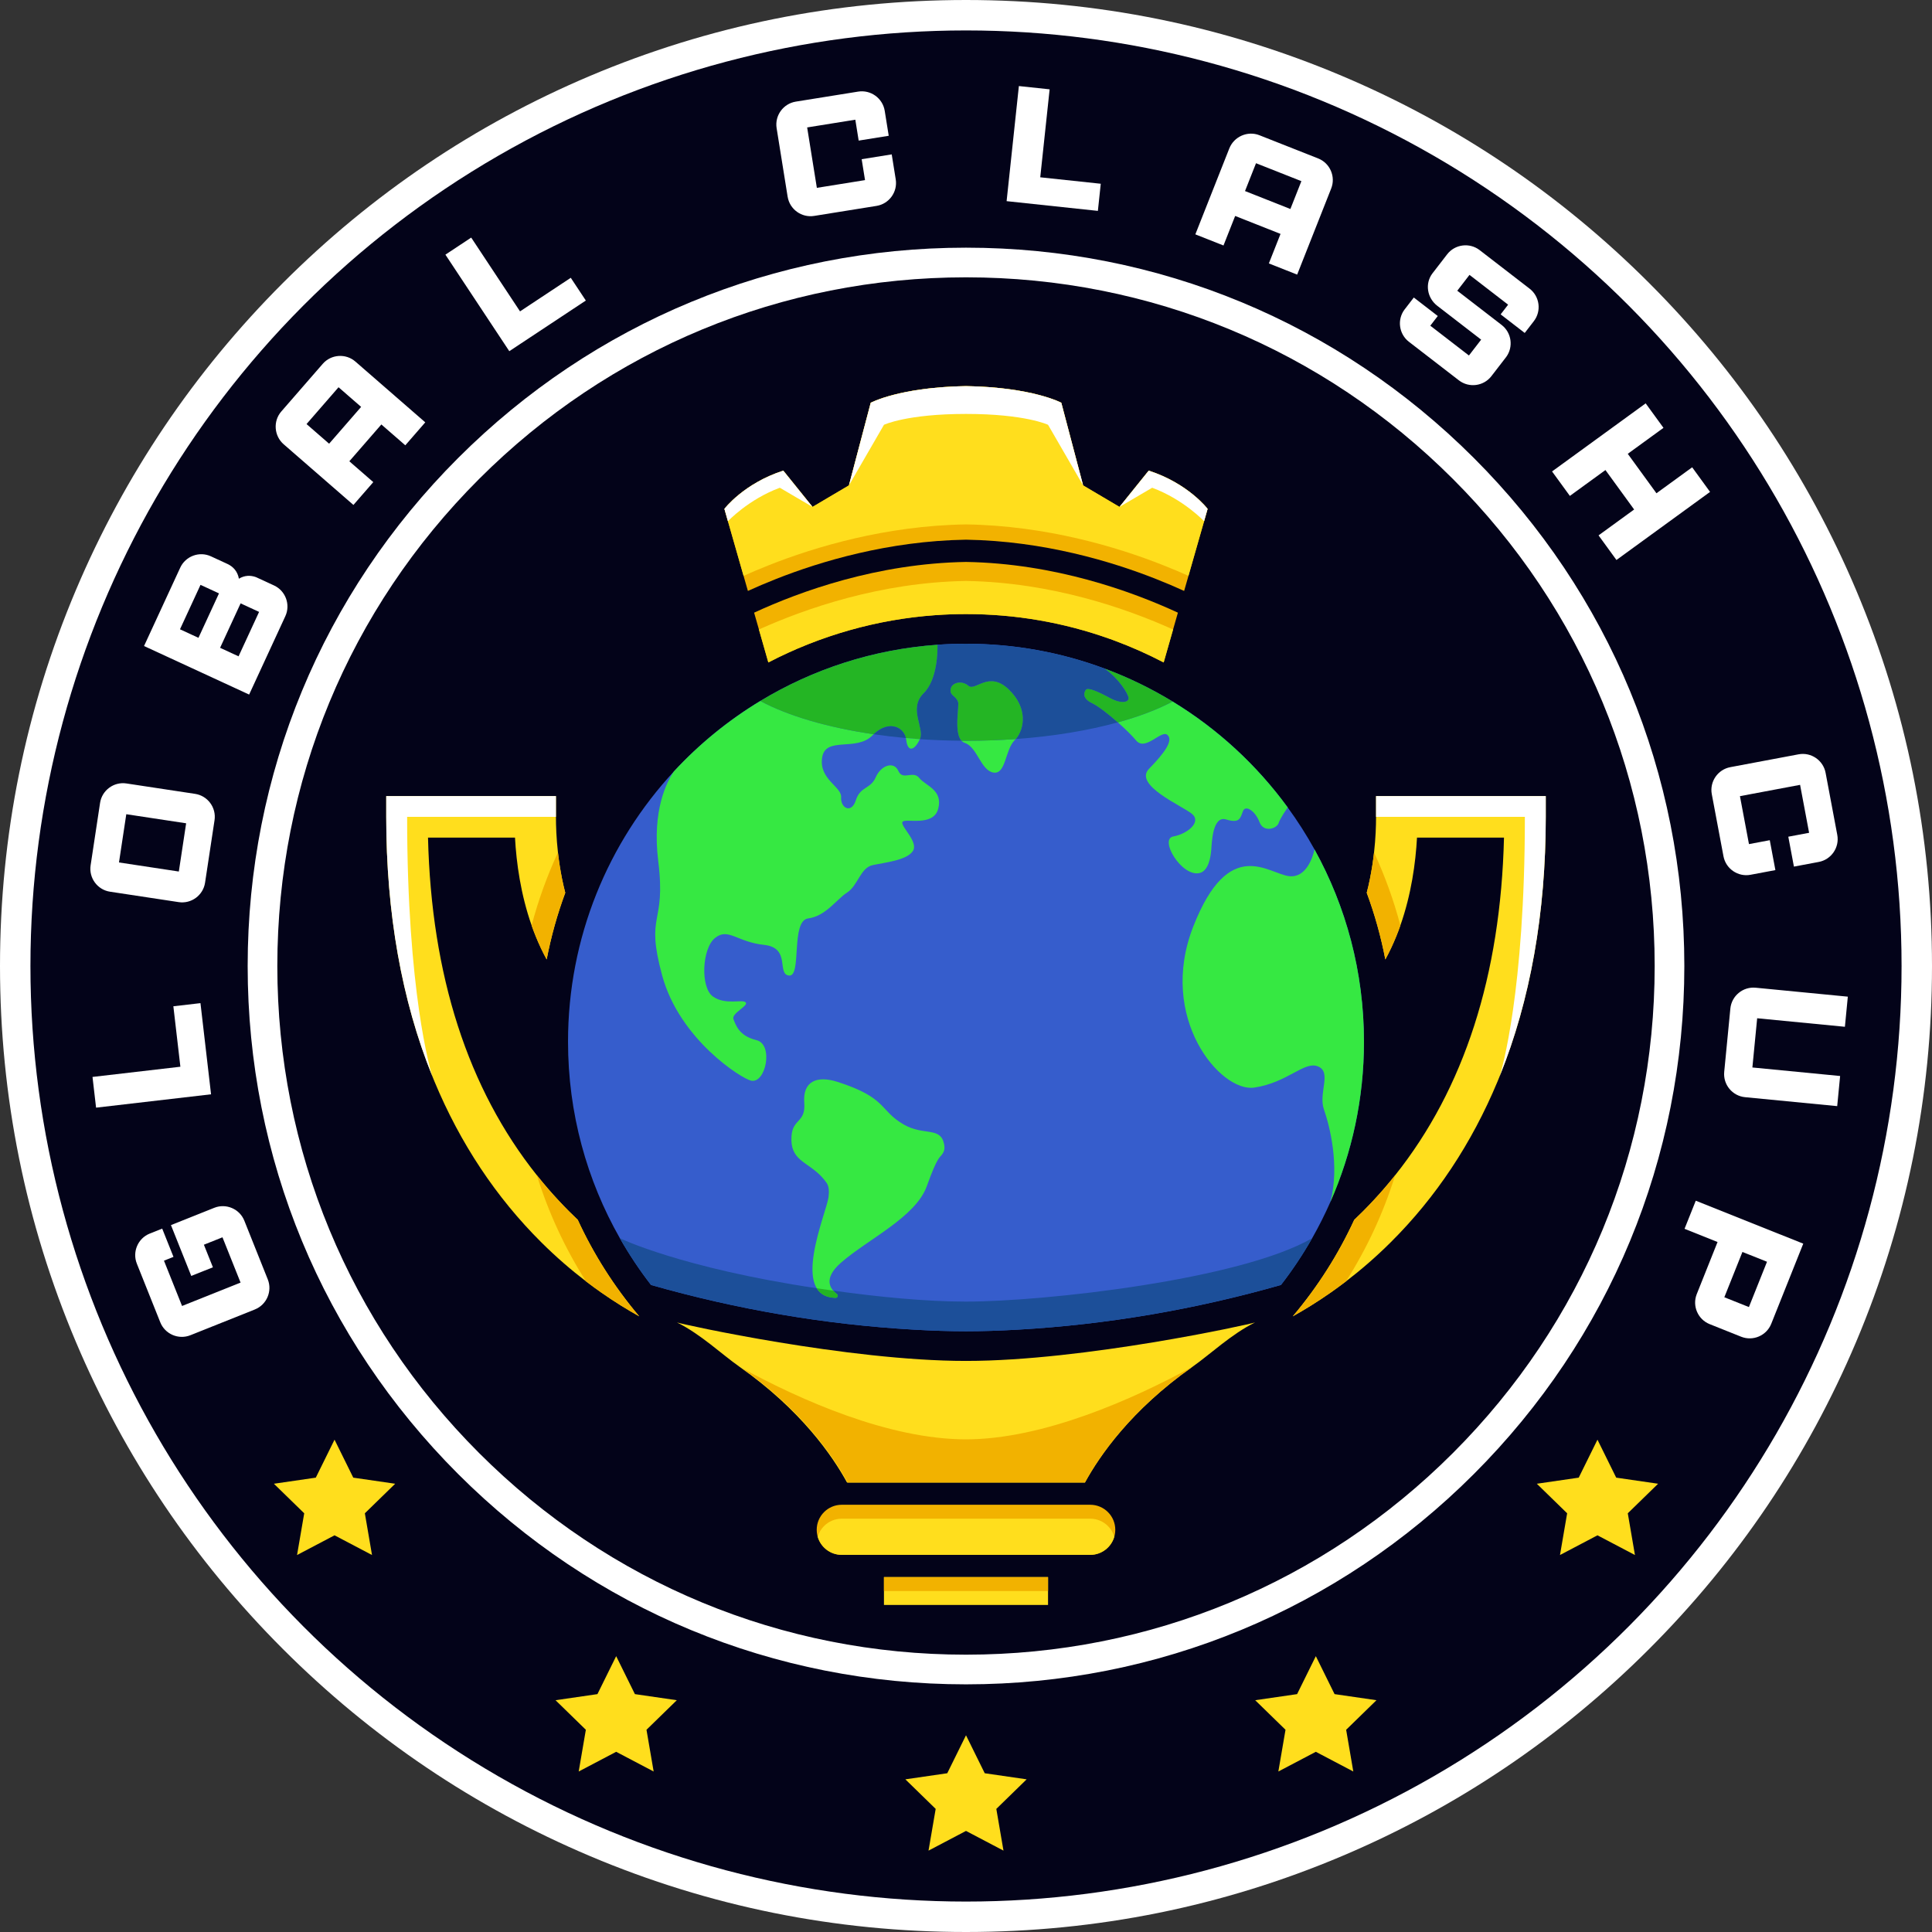 <svg xmlns="http://www.w3.org/2000/svg" id="logo" viewBox="147.44 147.44 1705.12 1705.12"><rect x="147.44" y="147.44" width="1705.12" height="1705.12" fill="#333333" stroke="none"/><defs><style>.cls-1{fill:#fff;}.cls-2{fill:#24b524;}.cls-3{fill:#365dcc;}.cls-4{fill:#030319;}.cls-5{fill:#36e842;}.cls-6{fill:#ffde1d;}.cls-7{fill:#1c4f99;}.cls-8{fill:#f2b200;}</style></defs><path class="cls-1" d="M1000,1852.56c-115.08,0-226.74-22.55-331.86-67.01-101.52-42.94-192.7-104.41-270.99-182.7-78.29-78.29-139.76-169.46-182.7-270.99-44.46-105.12-67.01-216.78-67.01-331.86s22.55-226.74,67.01-331.86c42.94-101.52,104.41-192.7,182.7-270.99,78.29-78.29,169.46-139.76,270.99-182.7,105.12-44.46,216.78-67.01,331.86-67.01s226.74,22.55,331.86,67.01c101.53,42.94,192.7,104.41,270.99,182.7,78.29,78.29,139.76,169.46,182.7,270.99,44.46,105.12,67.01,216.78,67.01,331.86s-22.55,226.74-67.01,331.86c-42.94,101.53-104.41,192.7-182.7,270.99-78.29,78.29-169.46,139.76-270.99,182.7-105.12,44.46-216.78,67.01-331.86,67.01Z"/><circle class="cls-4" cx="1000" cy="1000" r="825.7"/><g><path class="cls-1" d="M372.38,1303.13l-56.92,22.74c-10.44,4.17-22.39-.96-26.56-11.39l-20.68-51.77c-4.17-10.44,.96-22.39,11.39-26.56l10.98-4.38,9.96,24.94-8.4,3.36,15.97,39.98,51.64-20.63-15.97-39.98-16.4,6.55,7.96,19.92-19.11,7.63-17.92-44.86,38.22-15.27c10.44-4.17,22.39,.96,26.55,11.39l20.68,51.77c4.17,10.44-.96,22.38-11.39,26.55Z"/><path class="cls-1" d="M232.23,1125.02l-3.15-27.11,77.56-9.01-6.2-53.35,23.92-2.78,9.35,80.46-101.48,11.79Z"/><path class="cls-1" d="M305.16,943.62l-60.61-9.19c-11.11-1.68-18.83-12.15-17.14-23.27l8.35-55.13c1.68-11.11,12.15-18.83,23.27-17.14l60.61,9.19c11.11,1.68,18.83,12.15,17.14,23.27l-8.36,55.13c-1.68,11.11-12.15,18.83-23.27,17.14Zm6.56-69.57l-52.82-8.01-6.45,42.57,52.82,8.01,6.45-42.57Z"/><path class="cls-1" d="M274.56,717.6l31.95-69.17c4.71-10.2,16.92-14.7,27.12-9.98l14.58,6.73c5.17,2.39,8.96,6.71,10.07,13.01,5.13-3.1,10.29-3.13,15.11-1.38l15.9,7.34c10.2,4.71,14.69,16.92,9.98,27.12l-31.95,69.17-92.75-42.84Zm66.15-46.46l-16.3-7.53-18.12,39.22,16.3,7.53,18.12-39.22Zm35.38,16.34l-16.3-7.53-18.11,39.22,16.3,7.53,18.12-39.22Z"/><path class="cls-1" d="M397.8,539.55c-8.48-7.38-9.49-20.44-2.12-28.92l36.59-42.07c7.38-8.48,20.35-9.38,28.83-2.01l61.67,53.64-17.62,20.26-21.14-18.39-28.26,32.49,21.14,18.39-17.53,20.15-61.56-53.54Zm68.36-33l-19.93-17.34-28.25,32.49,19.93,17.34,28.25-32.49Z"/><path class="cls-1" d="M540.55,372.19l22.76-15.06,43.09,65.12,44.79-29.64,13.29,20.08-67.55,44.7-56.38-85.2Z"/><path class="cls-1" d="M842.58,321.07l-9.72-60.52c-1.78-11.1,5.84-21.63,16.93-23.42l55.05-8.84c11.1-1.78,21.63,5.84,23.42,16.93l3.54,22.05-26.52,4.26-2.96-18.45-42.51,6.83,8.56,53.32,42.51-6.83-2.96-18.45,26.52-4.26,3.54,22.05c1.78,11.1-5.84,21.63-16.93,23.42l-55.05,8.84c-11.1,1.78-21.63-5.84-23.41-16.93Z"/><path class="cls-1" d="M1046.67,223.39l27.14,2.89-8.28,77.64,53.41,5.69-2.55,23.95-80.55-8.59,10.83-101.59Z"/><path class="cls-1" d="M1232.4,278.42c4.13-10.45,16.12-15.76,26.57-11.63l51.85,20.49c10.45,4.13,15.62,16.06,11.49,26.51l-30.04,76.01-24.98-9.87,10.3-26.06-40.04-15.83-10.3,26.06-24.84-9.82,29.99-75.88Zm53.89,53.47l9.71-24.57-40.04-15.83-9.71,24.57,40.04,15.83Z"/><path class="cls-1" d="M1387.21,420.42l8.02-10.4,21.15,16.32-6.6,8.55,34.09,26.3,10.79-13.98-38.71-29.87c-9.13-7.04-10.97-19.71-4.4-28.47l13.11-16.99c6.87-8.9,19.76-10.56,28.66-3.7l44.14,34.06c8.9,6.87,10.56,19.76,3.69,28.66l-8.03,10.4-21.26-16.41,6.6-8.55-34.09-26.3-10.79,13.98,39.17,30.22c8.78,6.78,10.51,19.35,4.05,28.2l-13.11,16.99c-6.87,8.9-19.76,10.56-28.66,3.7l-44.14-34.06c-8.9-6.87-10.56-19.76-3.7-28.66Z"/><path class="cls-1" d="M1599.86,503.44l15.71,21.6-31.52,22.92,25.32,34.82,31.52-22.92,15.79,21.72-82.62,60.09-15.79-21.72,31.4-22.84-25.32-34.82-31.4,22.83-15.71-21.6,82.62-60.09Z"/><path class="cls-1" d="M1674.54,824.51l60.25-11.33c11.05-2.08,21.78,5.26,23.86,16.31l10.31,54.8c2.08,11.04-5.26,21.78-16.31,23.86l-21.95,4.13-4.96-26.39,18.36-3.45-7.96-42.32-53.08,9.98,7.96,42.32,18.36-3.45,4.96,26.39-21.95,4.13c-11.04,2.08-21.78-5.26-23.86-16.31l-10.31-54.8c-2.08-11.04,5.26-21.78,16.31-23.86Z"/><path class="cls-1" d="M1696.92,1019.16l81.35,7.9-2.58,26.58-77.43-7.52-4.22,43.44,77.43,7.52-2.58,26.59-81.35-7.9c-11.19-1.08-19.45-11.13-18.37-22.31l5.43-55.93c1.09-11.19,11.13-19.45,22.31-18.36Z"/><path class="cls-1" d="M1738.94,1245.05l-28.26,70.75c-4.17,10.44-16.12,15.56-26.55,11.39l-27.78-11.1c-10.44-4.17-15.57-16.12-11.4-26.55l18.35-45.95-29.14-11.64,9.91-24.8,94.87,37.9Zm-69.66,47.3l21.69,8.66,15.97-39.98-21.69-8.66-15.97,39.98Z"/></g><path class="cls-1" d="M1000,392.2c162.35,0,314.98,63.22,429.78,178.02,114.8,114.8,178.02,267.43,178.02,429.78s-63.22,314.98-178.02,429.78c-114.8,114.8-267.43,178.02-429.78,178.02s-314.98-63.22-429.78-178.02c-114.8-114.8-178.02-267.43-178.02-429.78s63.22-314.98,178.02-429.78c114.8-114.8,267.43-178.02,429.78-178.02m0-26.17c-169.34,0-328.55,65.95-448.29,185.69-119.74,119.74-185.69,278.95-185.69,448.29s65.95,328.55,185.69,448.29c119.74,119.74,278.95,185.69,448.29,185.69s328.55-65.95,448.29-185.69c119.74-119.74,185.69-278.95,185.69-448.29s-65.95-328.55-185.69-448.29c-119.74-119.74-278.95-185.69-448.29-185.69h0Z"/><rect class="cls-6" x="927.59" y="1539.33" width="144.82" height="24.58"/><path class="cls-8" d="M1131.75,1497.6c0,1.62-.17,3.21-.51,4.72-.1,.47-.22,.96-.37,1.41-2.64,9.21-11.15,15.97-21.23,15.97h-219.29c-10.08,0-18.58-6.75-21.23-15.97-.14-.46-.26-.94-.37-1.41-.34-1.52-.51-3.1-.51-4.72,0-6.11,2.47-11.63,6.48-15.63,3.99-4,9.53-6.48,15.63-6.48h219.29c6.1,0,11.63,2.47,15.63,6.48,4,3.99,6.48,9.51,6.48,15.63Z"/><path class="cls-6" d="M1130.87,1503.74c-2.64,9.21-11.15,15.97-21.23,15.97h-219.29c-10.08,0-18.58-6.75-21.23-15.97,1.03-3.63,3-6.88,5.6-9.48,3.99-4,9.53-6.48,15.63-6.48h219.29c6.1,0,11.63,2.47,15.63,6.48,2.6,2.59,4.57,5.85,5.6,9.48Z"/><path class="cls-8" d="M1187.02,688.16l-4.25,14.85-8.31,29.09c-13.95-7.29-28.35-13.69-43.03-19.15l-4.42-1.64h-.08c-40.64-14.54-83.31-21.91-126.92-21.91-8.96,0-18.06,.31-27.03,.96-51.34,3.63-101.84,17.98-147.43,41.74l-8.31-29.09-4.25-14.85c40.82-18.86,108.66-43.46,187.02-44.77,78.35,1.31,146.2,25.91,187.02,44.77Z"/><path class="cls-8" d="M1213.23,596.55l-3.11,10.9-13.79,48.23-3.81,13.3c-7.53-3.43-15.87-7.01-24.97-10.6-38.83-15.34-98.95-33.53-167.54-34.63-68.59,1.1-128.71,19.29-167.54,34.63-9.1,3.59-17.45,7.17-24.97,10.6l-3.81-13.3-13.79-48.23-3.11-10.9s17.07-22.48,51.97-33.74l25.78,32,32.14-19,19.24-72.9s.1-.05,.33-.17c.09-.04,.21-.1,.35-.17,.64-.31,1.74-.82,3.32-1.47,.27-.12,.56-.24,.88-.35,1.48-.58,3.28-1.26,5.46-1.98,.51-.17,1.03-.34,1.58-.51,1.03-.33,2.13-.67,3.31-1.01,.75-.22,1.51-.44,2.3-.65,.48-.14,.96-.26,1.45-.39,.76-.21,1.53-.41,2.34-.62,2.64-.67,5.56-1.33,8.74-1.98,.48-.1,.99-.2,1.51-.3,1.66-.33,3.39-.64,5.2-.96,.59-.1,1.19-.21,1.79-.3,3.65-.6,7.58-1.16,11.79-1.66,1.23-.14,2.49-.29,3.77-.42,3-.31,6.14-.6,9.41-.84,.3-.03,.62-.05,.93-.07,2.09-.16,4.25-.29,6.48-.41,4.17-.21,8.56-.37,13.15-.44,4.59,.08,8.98,.24,13.15,.44,2.22,.12,4.38,.25,6.48,.41,.31,.01,.63,.04,.93,.07,3.27,.24,6.41,.52,9.41,.84,1.28,.13,2.54,.27,3.77,.42,4.21,.5,8.14,1.06,11.79,1.66,.6,.09,1.2,.2,1.79,.3,1.81,.31,3.53,.63,5.2,.96,.51,.1,1.02,.2,1.51,.3,3.18,.64,6.1,1.31,8.74,1.98,.81,.21,1.58,.41,2.34,.62,.5,.13,.97,.25,1.45,.39,.8,.21,1.56,.43,2.3,.65,1.18,.34,2.28,.68,3.31,1.01,.55,.17,1.07,.34,1.58,.51,2.17,.72,3.98,1.4,5.46,1.98,.31,.12,.6,.24,.88,.35,1.58,.64,2.68,1.15,3.32,1.47,.14,.07,.26,.13,.35,.17,.22,.12,.33,.17,.33,.17l19.24,72.9,32.14,19,25.78-32c34.9,11.25,51.97,33.74,51.97,33.74Z"/><path class="cls-6" d="M1213.23,596.55l-3.11,10.9-13.79,48.23c-6.96-3.13-14.57-6.36-22.76-9.58-40.22-15.89-102.5-34.73-173.56-35.83-71.06,1.1-133.35,19.94-173.56,35.83-8.19,3.22-15.8,6.45-22.76,9.58l-13.79-48.23-3.11-10.9s17.07-22.48,51.97-33.74l25.78,32,32.14-19,19.24-72.9s.1-.05,.33-.17c.09-.04,.21-.1,.35-.17,.64-.31,1.74-.82,3.32-1.47,.27-.12,.56-.24,.88-.35,1.48-.58,3.28-1.26,5.46-1.98,.51-.17,1.03-.34,1.58-.51,1.03-.33,2.13-.67,3.31-1.01,.75-.22,1.51-.44,2.3-.65,.48-.14,.96-.26,1.45-.39,.76-.21,1.53-.41,2.34-.62,2.64-.67,5.56-1.33,8.74-1.98,.48-.1,.99-.2,1.51-.3,1.66-.33,3.39-.64,5.2-.96,.59-.1,1.19-.21,1.79-.3,3.65-.6,7.58-1.16,11.79-1.66,1.23-.14,2.49-.29,3.77-.42,3-.31,6.14-.6,9.41-.84,.3-.03,.62-.05,.93-.07,2.11-.16,4.25-.29,6.48-.41,4.17-.21,8.56-.37,13.15-.44,4.59,.08,8.98,.24,13.15,.44,2.22,.12,4.37,.25,6.48,.41,.31,.01,.63,.04,.93,.07,3.27,.24,6.41,.52,9.41,.84,1.28,.13,2.54,.27,3.77,.42,4.21,.5,8.14,1.06,11.79,1.66,.6,.09,1.2,.2,1.79,.3,1.81,.31,3.53,.63,5.2,.96,.51,.1,1.02,.2,1.51,.3,3.18,.64,6.1,1.31,8.74,1.98,.81,.21,1.58,.41,2.34,.62,.5,.13,.97,.25,1.45,.39,.8,.21,1.56,.43,2.3,.65,1.18,.34,2.28,.68,3.31,1.01,.55,.17,1.07,.34,1.58,.51,2.17,.72,3.98,1.4,5.46,1.98,.31,.12,.6,.24,.88,.35,1.58,.64,2.68,1.15,3.32,1.47,.14,.07,.26,.13,.35,.17,.22,.12,.33,.17,.33,.17l19.24,72.9,32.14,19,25.78-32c34.9,11.25,51.97,33.74,51.97,33.74Z"/><rect class="cls-8" x="927.59" y="1539.33" width="144.82" height="12.29"/><path class="cls-6" d="M1182.77,703.01l-8.31,29.09c-13.95-7.29-28.35-13.69-43.03-19.15l-4.42-1.64h-.08c-40.64-14.54-83.31-21.91-126.92-21.91-8.96,0-18.06,.31-27.03,.96-51.34,3.63-101.84,17.98-147.43,41.74l-8.31-29.09c41.19-18.56,107.07-41.58,182.76-42.85,75.7,1.27,141.58,24.29,182.76,42.85Z"/><g><path class="cls-1" d="M864.52,594.81l-28.84-16.91c-27.77,10.32-45.8,29.56-45.8,29.56l-3.11-10.9s17.07-22.48,51.97-33.74l25.78,32Z"/><path class="cls-1" d="M1135.48,594.81l28.84-16.91c27.77,10.32,45.8,29.56,45.8,29.56l3.11-10.9s-17.07-22.48-51.97-33.74l-25.78,32Z"/></g><path class="cls-1" d="M1103.34,575.81l-30.92-53.46s-20.06-9.59-72.41-9.59-72.41,9.59-72.41,9.59l-30.92,53.46,19.24-72.9s25.36-13.72,84.1-14.68c58.74,.97,84.1,14.68,84.1,14.68l19.24,72.9Z"/><polygon class="cls-6" points="1000 1678.94 1016.54 1712.45 1053.52 1717.82 1026.76 1743.91 1033.08 1780.74 1000 1763.35 966.92 1780.74 973.24 1743.91 946.48 1717.82 983.46 1712.45 1000 1678.94"/><polygon class="cls-6" points="1557.31 1418.05 1573.85 1451.56 1610.83 1456.94 1584.07 1483.02 1590.39 1519.85 1557.31 1502.46 1524.23 1519.85 1530.55 1483.02 1503.79 1456.94 1540.77 1451.56 1557.31 1418.05"/><path class="cls-6" d="M711.61,1309.2c-10.34-5.76-21.72-12.75-33.73-21.16-4.34-3.05-8.77-6.28-13.26-9.72-12.81-9.8-26.14-21.21-39.44-34.45-39.89-39.63-71.64-87.44-94.37-142.13-.62-1.49-1.23-2.98-1.83-4.49-.01-.03-.03-.08-.05-.14-26.95-66.72-40.61-143.66-40.61-228.75v-18.32h149.78v18.32c0,7.84,.35,18.79,1.77,31.44,.42,3.7,.92,7.54,1.53,11.49,1.19,7.71,2.77,15.84,4.92,24.09-7.05,19.05-12.55,38.72-16.41,58.84-3.64-6.66-6.83-13.49-9.62-20.36-1.31-3.22-2.53-6.44-3.66-9.67-9.65-27.43-13.44-55.15-14.67-77.5h-76.77c2.93,121.65,35.17,221.6,96.07,297.98,3.31,4.17,6.73,8.27,10.22,12.3,5.81,6.7,11.86,13.2,18.14,19.51,2.58,2.59,5.17,5.1,7.75,7.55,14.03,30.47,32.21,59.09,54.25,85.17Z"/><path class="cls-1" d="M638.1,868.36h-131.34c0,154.51,20.53,223.5,22.13,228.65-26.92-66.69-40.57-143.59-40.57-228.65v-18.32h149.78v18.32Z"/><path class="cls-8" d="M629.91,994.22c-3.64-6.66-6.83-13.49-9.62-20.36-1.31-3.22-2.53-6.44-3.66-9.67,5.86-22.13,13.64-43.67,23.24-64.39,.42,3.7,.92,7.54,1.53,11.49,1.19,7.71,2.77,15.84,4.92,24.09-7.05,19.05-12.55,38.72-16.41,58.84Z"/><path class="cls-8" d="M711.61,1309.2c-10.34-5.76-21.72-12.75-33.73-21.16-4.34-3.05-8.77-6.28-13.26-9.72-18.58-29.25-33.12-60.7-43.37-93.65,3.31,4.17,6.73,8.27,10.22,12.3,5.81,6.7,11.86,13.2,18.14,19.51,2.58,2.59,5.17,5.1,7.75,7.55,14.03,30.47,32.21,59.09,54.25,85.17Z"/><path class="cls-6" d="M1288.39,1309.2c10.34-5.76,21.72-12.75,33.73-21.16,4.34-3.05,8.77-6.28,13.26-9.72,12.81-9.8,26.14-21.21,39.44-34.45,39.89-39.63,71.64-87.44,94.37-142.13,.62-1.49,1.23-2.98,1.83-4.49,.01-.03,.03-.08,.05-.14,26.95-66.72,40.61-143.66,40.61-228.75v-18.32h-149.78v18.32c0,7.84-.35,18.79-1.77,31.44-.42,3.7-.92,7.54-1.53,11.49-1.19,7.71-2.77,15.84-4.92,24.09,7.05,19.05,12.55,38.72,16.41,58.84,3.64-6.66,6.83-13.49,9.62-20.36,1.31-3.22,2.53-6.44,3.66-9.67,9.65-27.43,13.44-55.15,14.67-77.5h76.77c-2.93,121.65-35.17,221.6-96.07,297.98-3.31,4.17-6.73,8.27-10.22,12.3-5.81,6.7-11.86,13.2-18.14,19.51-2.58,2.59-5.17,5.1-7.75,7.55-14.03,30.47-32.21,59.09-54.25,85.17Z"/><path class="cls-1" d="M1361.9,868.36h131.34c0,154.51-20.53,223.5-22.13,228.65,26.92-66.69,40.57-143.59,40.57-228.65v-18.32h-149.78v18.32Z"/><path class="cls-8" d="M1370.09,994.22c3.64-6.66,6.83-13.49,9.62-20.36,1.31-3.22,2.53-6.44,3.66-9.67-5.86-22.13-13.64-43.67-23.24-64.39-.42,3.7-.92,7.54-1.53,11.49-1.19,7.71-2.77,15.84-4.92,24.09,7.05,19.05,12.55,38.72,16.41,58.84Z"/><path class="cls-8" d="M1288.39,1309.2c10.34-5.76,21.72-12.75,33.73-21.16,4.34-3.05,8.77-6.28,13.26-9.72,18.58-29.25,33.12-60.7,43.37-93.65-3.31,4.17-6.73,8.27-10.22,12.3-5.81,6.7-11.86,13.2-18.14,19.51-2.58,2.59-5.17,5.1-7.75,7.55-14.03,30.47-32.21,59.09-54.25,85.17Z"/><g><polygon class="cls-6" points="1308.75 1609.11 1325.29 1642.62 1362.27 1647.99 1335.51 1674.08 1341.82 1710.91 1308.75 1693.52 1275.67 1710.91 1281.99 1674.08 1255.23 1647.99 1292.21 1642.62 1308.75 1609.11"/><polygon class="cls-6" points="691.25 1609.11 674.71 1642.62 637.73 1647.99 664.49 1674.08 658.18 1710.91 691.25 1693.52 724.33 1710.91 718.01 1674.08 744.77 1647.99 707.79 1642.62 691.25 1609.11"/></g><polygon class="cls-6" points="442.69 1418.05 426.15 1451.56 389.17 1456.94 415.93 1483.02 409.61 1519.85 442.69 1502.46 475.77 1519.85 469.45 1483.02 496.21 1456.94 459.23 1451.56 442.69 1418.05"/><path class="cls-3" d="M1351.24,1066.82c0,50.28-10.56,98.09-29.6,141.33-4.84,11.02-10.25,21.75-16.16,32.14-8.21,14.41-17.39,28.19-27.5,41.22-75.62,21.55-153.4,34.94-232.04,39.43-15.8,.9-31.29,1.43-45.94,1.43s-30.14-.52-45.94-1.43c-78.65-4.49-156.43-17.88-232.05-39.43-10.09-13.05-19.29-26.82-27.48-41.24-29.13-51.16-45.77-110.36-45.77-173.46,0-92.08,35.44-175.89,93.43-238.53,22.31-24.12,47.98-45.1,76.25-62.19,46.22-27.98,99.42-45.6,156.38-49.63,8.32-.59,16.71-.89,25.18-.89,43.02,0,84.22,7.73,122.3,21.91h.01c21.04,7.81,41.13,17.59,60.06,29.11,39.73,24.19,74.28,56.03,101.58,93.49,8.64,11.82,16.53,24.19,23.65,37.06,27.81,50.29,43.63,108.13,43.63,169.66Z"/><path class="cls-5" d="M975.48,861.17c-4.36,16.67-29.96,7.76-31.61,11.83-1.64,4.07,14.74,17.64,9.12,25.74-5.63,8.09-24.83,9.93-35.48,12.26-10.67,2.32-13.09,18.22-22.39,24.13-9.32,5.92-18.82,20.85-34.42,22.88-15.61,2.04-5.43,51.38-16.78,50.41-11.33-.97,1.85-24.53-22.09-27.05-23.95-2.51-31.71-15.51-43.34-6.1-11.62,9.4-12.98,43.82-1.83,51.67,11.15,7.85,25.98,2.13,28.88,5.14,2.91,3-12.89,9.68-10.76,14.92,2.13,5.23,4.95,14.74,20.26,18.43,15.31,3.68,8.34,38.48-4.66,35.77-8.44-1.77-63.2-36.36-78.52-92.78-15.31-56.42,3.69-43.24-3.48-101.01-5.59-44.97,7.67-70.17,13.82-79.12,22.31-24.12,47.98-45.1,76.25-62.19,24.41,13.06,59.19,23.36,100.06,29.34-.37,.34-.73,.71-1.1,1.07-14.34,14.54-41.49,.38-44.39,19.58-2.92,19.19,17.45,25.69,16.76,35-.68,9.31,9.02,15.02,13,2.62,3.97-12.41,12.98-9.7,17.54-20.26,4.57-10.57,16.01-14.54,19.97-5.63,3.98,8.93,12.8-.77,18.43,6.2,5.61,6.99,21.14,10.47,16.76,27.14Z"/><path class="cls-5" d="M1000.88,801.22c-1.62,0-3.23,0-4.84-.03,.8,.87,1.75,1.53,2.9,1.91,11.05,3.68,14.06,24.24,25.2,26.17,11.15,1.94,10.28-19.97,18.71-28.4,.37-.37,.73-.78,1.09-1.19h0c-13.92,1.01-28.32,1.53-43.06,1.53Z"/><path class="cls-5" d="M1283.95,860.1c-1.15,1.61-6.58,9.37-8.05,13.78-1.65,4.93-13.28,8.72-16.87-.88-3.59-9.59-12.32-15.7-14.64-9.59-2.32,6.1-2.8,10.95-14.83,7.26-12.01-3.68-12.6,20.65-13.09,26.57s-2.13,18.9-10.47,20.74c-15.72,3.47-35.68-29.96-23.07-32.29,12.6-2.32,25.21-12.79,16.48-19.97-8.72-7.17-51.96-25.39-37.81-39.84,14.16-14.45,21.53-25.21,16.1-29.86-5.43-4.65-19.38,14.74-27.54,4.95-3.55-4.27-9.65-10.25-16.16-15.99,18.69-5.14,35.03-11.35,48.37-18.37,39.73,24.19,74.28,56.03,101.58,93.49Z"/><path class="cls-7" d="M1126.8,763.36c-10.95-5.92-19.29-9.4-21.03-7.08-1.75,2.33-3.39,7.56,5.61,11.83,5.09,2.41,14.19,9.45,22.61,16.87-26.08,7.2-56.72,12.31-90.07,14.71,7.68-8.95,10.84-27.3-6.13-43.7-17.75-17.16-29.56,1.94-35.68-3.3-6.11-5.23-14.66-2.59-15.61,2.62-1.15,6.4,4.46,5.72,6.5,11.74,1.18,3.47-3.87,26.7,3.01,34.14h-.01c-12.54-.09-24.81-.56-36.74-1.4,4.45-9.68-10.47-26.93,3.3-40.5,12.37-12.18,12.37-37.72,12.24-42.81,8.32-.59,16.71-.89,25.18-.89,43.02,0,84.22,7.73,122.3,21.91,.01-.01,.01,0,.01,0,13.07,9.27,20.7,22.25,21.16,25.77,.48,3.78-5.72,6.01-16.67,.09Z"/><path class="cls-2" d="M962.59,759.29c-13.77,13.57,1.15,30.82-3.3,40.5-4.16-.29-8.27-.62-12.34-.98-2.46-10.08-15.22-15.76-28.44-3.36-40.87-5.98-75.66-16.28-100.06-29.34,46.22-27.98,99.42-45.6,156.38-49.63,.13,5.09,.13,30.62-12.24,42.81Z"/><path class="cls-2" d="M1037.81,755.99c-17.74-17.16-29.57,1.94-35.67-3.3-6.11-5.23-14.66-2.6-15.61,2.62-1.16,6.4,4.46,5.72,6.5,11.73,1.18,3.47-3.87,26.7,3.01,34.15,1.6,.03,3.22,.03,4.84,.03,14.74,0,29.13-.52,43.06-1.53h0c7.67-8.96,10.82-27.3-6.13-43.7Z"/><path class="cls-5" d="M1321.63,1208.15c8.41-32.02-.79-67.4-5.72-81.51-5.08-14.54,7.13-32.72-5.08-37.95-12.22-5.23-26.76,14.25-56.47,18.62-29.72,4.36-85.46-61.37-53.76-142.22,31.71-80.85,66.46-46.24,84.78-44.35,14.95,1.54,20.64-16.78,22.22-23.58,27.81,50.29,43.63,108.13,43.63,169.66,0,50.28-10.56,98.09-29.6,141.33Z"/><path class="cls-5" d="M947.27,800.59c1.35,11.44,7.55,8.91,12.01-.79h0c-4.16-.3-8.27-.63-12.34-.99,.14,.58,.25,1.18,.33,1.78Z"/><path class="cls-2" d="M1182.37,766.6c-13.34,7.03-29.68,13.23-48.37,18.37-8.43-7.42-17.52-14.46-22.61-16.87-9-4.27-7.37-9.5-5.61-11.83,1.74-2.32,10.08,1.16,21.03,7.08,10.95,5.92,17.16,3.69,16.67-.09-.46-3.52-8.09-16.5-21.16-25.77,21.04,7.81,41.13,17.59,60.06,29.11Z"/><path class="cls-5" d="M979.56,1165.29c-2.81,4.54-4.23,1.4-14.12,28.93-9.89,27.53-52.15,46.92-75.81,67.66-16.13,14.15-9.44,23.25-3.56,27.6,1.49,1.1,.64,3.48-1.21,3.43-40.47-.93-8.5-73.66-6.23-88.65,.68-5.22,.48-9.75-1.61-12.77-1.49-2.16-3.06-4.06-4.67-5.75-12.79-13.47-27.89-14.03-26.34-35.74,1.11-15.47,12.62-11.56,11.24-29.28-1.45-18.62,10.74-24.45,29.47-18.41,44.01,14.15,36.54,25,58.36,37.61,17.46,10.08,32.19,1.74,35.49,16.86,.85,3.9,.31,6.36-1.01,8.49Z"/><path class="cls-6" d="M1255.08,1314.59c-20.95,10.34-39.3,27.95-55.35,39.25-54.15,38.08-81.99,78.69-94.72,102.03,0,.01-.01,.01-.01,.03-.24-.01-1.67-.01-4.06-.03-15.77-.03-72.8,0-93.27,0h-15.34c-20.47,0-77.5-.03-93.27,0-2.38,.01-3.82,.01-4.06,.03,0-.01-.01-.01-.01-.03-12.73-23.33-40.57-63.94-94.72-102.03-16.05-11.29-34.39-28.91-55.35-39.25,4.31,1.58,150.82,33.96,255.08,33.96s250.78-32.38,255.08-33.96Z"/><path class="cls-8" d="M1199.67,1353.84c-54.16,38.08-81.99,78.69-94.73,102.03h-209.38c-12.59-23.1-39.97-63.08-92.98-100.81,51.25,27.84,129.12,62.7,197.42,62.7s148.47-35.9,199.67-63.92Z"/><path class="cls-7" d="M1305.47,1240.29c-8.21,14.41-17.39,28.19-27.5,41.22-75.62,21.55-153.4,34.94-232.04,39.43-15.8,.9-31.29,1.43-45.94,1.43s-30.14-.52-45.94-1.43c-78.65-4.49-156.43-17.88-232.05-39.43-10.09-13.05-19.29-26.82-27.48-41.24,0,0,54.05,26.27,173.69,44.13,3.09,5.12,8.34,8.32,16.63,8.52,1.85,.04,2.7-2.34,1.2-3.44-1.11-.82-2.25-1.81-3.26-2.97,38.99,5.43,81.17,9.68,117.2,9.68,68.97,0,241.72-19.19,305.47-55.91Z"/><path class="cls-2" d="M884.86,1292.93c1.85,.04,2.7-2.33,1.21-3.43-1.11-.82-2.25-1.81-3.26-2.98-4.92-.69-9.79-1.39-14.59-2.1,3.09,5.11,8.34,8.32,16.63,8.51Z"/><path class="cls-7" d="M918.51,795.45c9.19,1.35,18.69,2.47,28.44,3.36-2.46-10.08-15.22-15.76-28.44-3.36Z"/></svg>
